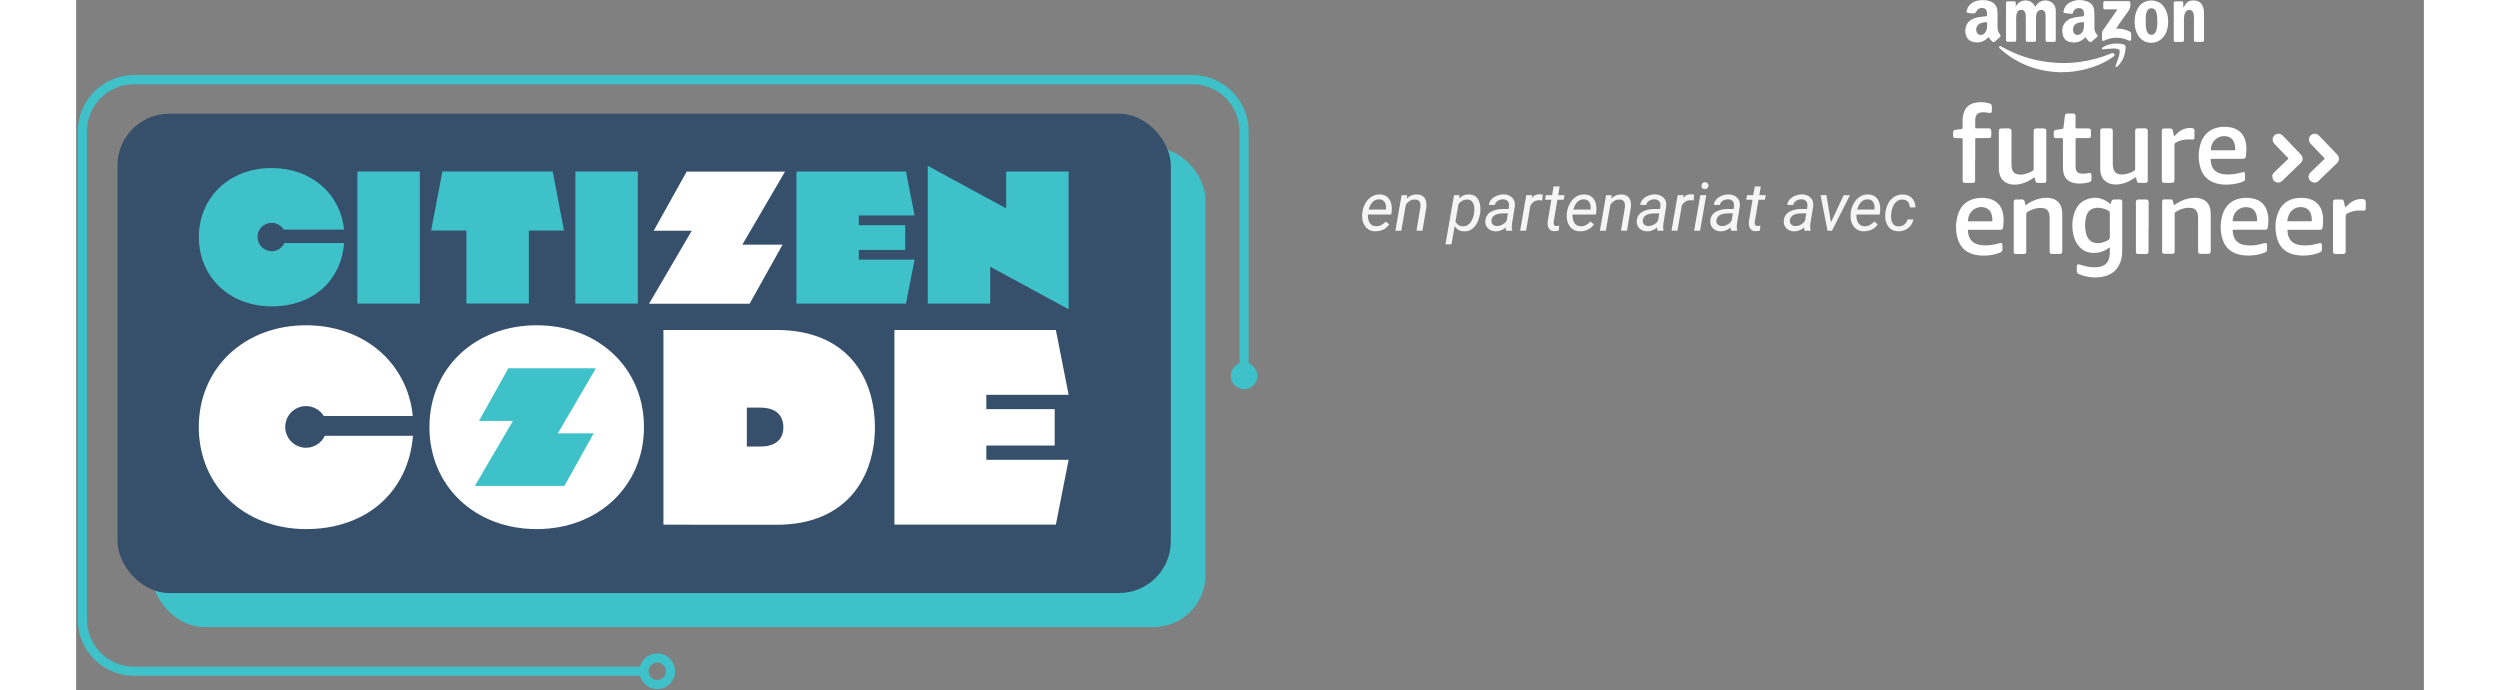 <?xml version="1.0" encoding="UTF-8"?>
<svg width="355" height="98" id="Calque_1" xmlns="http://www.w3.org/2000/svg" xmlns:xlink="http://www.w3.org/1999/xlink" version="1.1" viewBox="0 0 364 107">
  <rect x="0" y="0" width="364" height="107" fill="#808080" stroke="none"/>
  <!-- Generator: Adobe Illustrator 29.5.1, SVG Export Plug-In . SVG Version: 2.1.0 Build 141)  -->
  <defs>
    <style>
      .st0, .st1, .st2 {
        fill: none;
      }

      .st3 {
        fill: #364f6b;
      }

      .st4 {
        fill: #fff;
      }

      .st1 {
        stroke-linecap: round;
      }

      .st1, .st2 {
        stroke: #3fc1c9;
        stroke-width: 1.42px;
      }

      .st5 {
        fill: #3fc1c9;
      }

      .st6 {
        fill: #f5f5f5;
      }

      .st7 {
        clip-path: url(#clippath);
      }
    </style>
    <clipPath id="clippath">
      <rect class="st0" x="291" width="64" height="43"/>
    </clipPath>
  </defs>
  <path class="st1" d="M181.08,58.21V20.36c0-4.42-3.59-8.01-8.01-8.01H8.98C4.56,12.35.97,15.94.97,20.36v75.7c0,4.42,3.59,8.01,8.01,8.01h78.93"/>
  <circle class="st2" cx="90.1" cy="104.07" r="2.06"/>
  <circle class="st5" cx="181.08" cy="58.27" r="2.06"/>
  <rect class="st5" x="11.79" y="22.9" width="163.3" height="74.31" rx="8.01" ry="8.01"/>
  <rect class="st3" x="6.42" y="17.63" width="163.3" height="74.31" rx="8.01" ry="8.01"/>
  <path class="st3" d="M55.67,29.81v20.48h-9.68v-20.48h9.68Z"/>
  <path class="st3" d="M72.57,38.97v11.32h-9.68v-11.32h-5.47l1.75-9.16h17.1l1.75,9.16h-5.46Z"/>
  <path class="st3" d="M89.47,29.81v20.48h-9.68v-20.48h9.68Z"/>
  <path class="st3" d="M123.73,43.48h8.65l-1.34,6.82h-16.98v-20.48h16.98l1.34,6.82h-8.65v1.51h7.19v3.83h-7.19v1.51Z"/>
  <path class="st3" d="M134.43,28.94l12.16,6.6v-5.72h9.68v21.36l-12.16-6.6v5.72h-9.68v-21.35Z"/>
  <path class="st3" d="M32.69,42.16c-1.21,0-2.19-.98-2.19-2.19s.98-2.19,2.19-2.19c.79,0,1.48.42,1.87,1.05h9.36c-.56-5.59-5.15-9.55-11.23-9.55-6.49,0-11.28,4.51-11.28,10.71s4.79,10.74,11.28,10.74,10.79-4.06,11.24-9.81h-9.26c-.35.74-1.11,1.26-1.98,1.26Z"/>
  <path class="st3" d="M57.16,69.44c0-9.14,7.07-15.78,16.63-15.78s16.63,6.64,16.63,15.78-7.07,15.82-16.63,15.82-16.63-6.64-16.63-15.82ZM77.02,69.43c0-1.86-1.45-3.2-3.25-3.2s-3.2,1.34-3.2,3.2,1.4,3.26,3.2,3.26c1.8,0,3.25-1.4,3.25-3.26Z"/>
  <path class="st3" d="M126.23,69.44c0,7.34-3.99,15.15-15.27,15.15h-13.17v-.02h-4.35v-30.18h17.52c11.27,0,15.26,7.71,15.26,15.05ZM112.04,69.47c0-1.69-.98-3.04-3.59-3.04h-2.07v6.03h2.07c2.61,0,3.59-1.3,3.59-2.99Z"/>
  <path class="st3" d="M143.51,74.53h12.75l-1.98,10.05h-25.03v-30.18h25.03l1.98,10.05h-12.75v2.22h10.6v5.65h-10.6v2.22Z"/>
  <path class="st3" d="M38.03,72.65c-1.78,0-3.23-1.45-3.23-3.23s1.45-3.23,3.23-3.23c1.16,0,2.18.62,2.75,1.54h13.8c-.82-8.25-7.59-14.07-16.55-14.07-9.56,0-16.63,6.64-16.63,15.78s7.07,15.82,16.63,15.82,15.91-5.99,16.57-14.46h-13.66c-.52,1.09-1.63,1.85-2.92,1.85Z"/>
  <path class="st3" d="M105.67,41.16h6.25l-5.11,9.16h-15.59l6.62-11.32h-5.9l5.11-9.16h15.25l-6.62,11.32Z"/>
  <path class="st3" d="M77.07,70.41h5.56l-4.55,8.16h-13.88l5.9-10.08h-5.26l4.55-8.16h13.58l-5.9,10.08Z"/>
  <path class="st5" d="M53.29,26.59v20.48h-9.68v-20.48h9.68Z"/>
  <path class="st5" d="M70.19,35.74v11.32h-9.68v-11.32h-5.47l1.75-9.16h17.1l1.75,9.16h-5.46Z"/>
  <path class="st5" d="M87.09,26.59v20.48h-9.68v-20.48h9.68Z"/>
  <path class="st5" d="M121.35,40.25h8.65l-1.34,6.82h-16.98v-20.48h16.98l1.34,6.82h-8.65v1.51h7.19v3.83h-7.19v1.51Z"/>
  <path class="st5" d="M132.04,25.71l12.16,6.6v-5.72h9.68v21.36l-12.16-6.6v5.72h-9.68v-21.36Z"/>
  <path class="st5" d="M30.31,38.93c-1.21,0-2.19-.98-2.19-2.19s.98-2.19,2.19-2.19c.79,0,1.48.42,1.87,1.05h9.36c-.56-5.6-5.15-9.55-11.23-9.55-6.49,0-11.28,4.51-11.28,10.71s4.79,10.74,11.28,10.74,10.79-4.06,11.24-9.81h-9.26c-.35.74-1.1,1.26-1.98,1.26Z"/>
  <path class="st4" d="M54.78,66.21c0-9.14,7.07-15.78,16.63-15.78s16.63,6.64,16.63,15.78-7.07,15.82-16.63,15.82c-9.56,0-16.63-6.64-16.63-15.82ZM74.64,66.2c0-1.86-1.45-3.2-3.25-3.2s-3.2,1.34-3.2,3.2,1.4,3.26,3.2,3.26,3.25-1.4,3.25-3.26Z"/>
  <path class="st4" d="M123.85,66.21c0,7.34-3.99,15.15-15.27,15.15h-13.17v-.02h-4.35v-30.18h17.52c11.27,0,15.26,7.71,15.26,15.05ZM109.65,66.24c0-1.69-.98-3.04-3.59-3.04h-2.07v6.03h2.07c2.61,0,3.59-1.3,3.59-2.99Z"/>
  <path class="st4" d="M141.12,71.29h12.76l-1.98,10.05h-25.03v-30.18h25.03l1.98,10.05h-12.76v2.22h10.6v5.65h-10.6v2.22Z"/>
  <path class="st4" d="M35.65,69.42c-1.78,0-3.23-1.45-3.23-3.23s1.45-3.23,3.23-3.23c1.16,0,2.18.62,2.75,1.54h13.8c-.82-8.25-7.59-14.07-16.55-14.07-9.57,0-16.63,6.64-16.63,15.78s7.07,15.82,16.63,15.82,15.91-5.99,16.57-14.46h-13.66c-.52,1.09-1.63,1.85-2.92,1.85Z"/>
  <path class="st4" d="M103.28,37.93h6.25l-5.11,9.16h-15.59l6.62-11.32h-5.9l5.11-9.16h15.25l-6.62,11.32Z"/>
  <path class="st5" d="M74.69,67.18h5.56l-4.55,8.16h-13.88l5.9-10.08h-5.26l4.55-8.16h13.58l-5.9,10.08Z"/>
  <rect class="st0" x="288.98" width="75.02" height="59.03"/>
  <g id="Calque_2">
    <g class="st7">
      <g>
        <path class="st4" d="M317.23,31.48c0-.06,0-.13,0-.19-.01-.25-.11-.35-.35-.36-.31-.01-.62-.01-.93,0-.25,0-.35.11-.42.36-.03.11-.02.23-.11.33-.11-.02-.17-.11-.26-.18-1.18-.87-2.43-1.03-3.75-.39-.88.43-1.36,1.2-1.65,2.11-.26.8-.31,1.63-.23,2.47.07.76.26,1.49.68,2.14.5.76,1.17,1.27,2.08,1.4.99.14,1.91-.05,2.73-.64.08-.06.15-.15.29-.17,0,.3.01.57,0,.84-.01.22-.04.45-.08.67-.18.9-.68,1.36-1.59,1.51-.71.12-1.4.05-2.09-.11-.33-.07-.65-.19-.98-.27-.26-.07-.36.01-.38.28-.01.26,0,.51,0,.77,0,.19.09.32.25.41.08.04.15.07.23.1,1.14.44,2.31.57,3.51.35,1.35-.25,2.31-1,2.78-2.32.2-.55.27-1.12.27-1.7,0-2.47,0-4.93,0-7.4ZM315.31,34.94c0,.62,0,1.24,0,1.86,0,.2-.07.31-.23.41-.62.37-1.28.57-2.01.46-.61-.1-1.02-.44-1.28-1-.18-.4-.25-.84-.29-1.27-.05-.56-.02-1.11.1-1.66.24-1.08.96-1.61,2.07-1.52.51.04.98.2,1.42.45.15.09.22.19.22.38-.01.63,0,1.26,0,1.89Z"/>
        <path class="st4" d="M348.3,33.22c-.21-1.3-1.04-2.18-2.32-2.45-.51-.11-1.03-.12-1.56-.07-1.61.18-2.66,1.06-3.14,2.6-.37,1.16-.37,2.36-.07,3.54.37,1.47,1.32,2.35,2.79,2.66.82.17,1.65.16,2.48.03.47-.07.94-.2,1.38-.39.16-.07.31-.16.32-.36.01-.29.02-.58,0-.86,0-.18-.1-.25-.28-.23-.16.02-.31.06-.47.1-.81.22-1.63.32-2.46.23-1.33-.14-1.86-.79-2.06-1.75-.03-.12-.04-.25-.05-.38-.03-.26-.02-.26.25-.26.79,0,1.58,0,2.36,0s1.58,0,2.36,0c.33,0,.43-.08.47-.39.08-.67.12-1.34.01-2.01ZM346.38,34.31c-.55,0-1.11,0-1.66,0s-1.11,0-1.66,0c-.23,0-.23,0-.21-.23.03-.31.13-.6.27-.88.46-.9,1.48-1.31,2.44-.99.43.15.72.45.88.86.12.31.18.64.19.97,0,.26,0,.27-.26.27Z"/>
        <path class="st4" d="M293.54,35.63c.79,0,1.58,0,2.36,0s1.6,0,2.4,0c.3,0,.41-.08.45-.34.1-.72.15-1.45,0-2.17-.26-1.28-1.02-2.08-2.31-2.35-.41-.09-.82-.12-1.24-.09-1.89.12-3.11,1.13-3.55,2.98-.26,1.08-.25,2.16.03,3.23.39,1.44,1.33,2.32,2.8,2.62.81.17,1.63.15,2.45.03.45-.07.89-.2,1.32-.36.29-.11.43-.29.41-.6,0-.14,0-.28,0-.42,0-.49-.08-.56-.55-.43-.65.18-1.31.31-1.98.31-.51,0-1.02-.03-1.51-.21-.53-.2-.9-.56-1.11-1.08-.11-.28-.18-.57-.2-.87-.02-.25-.01-.25.23-.25ZM296,32.2c.35.11.62.32.8.64.24.41.3.86.3,1.32,0,.11-.05.16-.15.15-.05,0-.11,0-.16,0h-3.47c-.01-1.5,1.33-2.54,2.67-2.11Z"/>
        <path class="st4" d="M339.78,33.11c-.26-1.26-1.01-2.06-2.29-2.34-.42-.09-.84-.12-1.27-.1-1.89.12-3.11,1.14-3.54,2.98-.25,1.07-.25,2.14.03,3.2.38,1.46,1.33,2.34,2.81,2.65.81.17,1.63.15,2.45.03.46-.07.91-.2,1.35-.37.25-.1.38-.25.37-.53-.01-.19,0-.38,0-.58-.01-.36-.11-.43-.46-.34-.3.07-.6.16-.9.22-.75.14-1.5.18-2.25.03-.84-.17-1.39-.65-1.62-1.49-.05-.2-.09-.39-.1-.6-.01-.24-.01-.25.24-.25.79,0,1.58,0,2.36,0s1.6,0,2.4,0c.3,0,.4-.08.44-.35.1-.72.14-1.45,0-2.17ZM337.89,34.31c-1.12,0-2.23,0-3.35,0-.06,0-.13.01-.18-.03-.02-1.37,1.12-2.36,2.46-2.13.53.09.91.39,1.12.89.14.33.2.67.2,1.03,0,.24,0,.25-.24.25Z"/>
        <path class="st4" d="M331.2,24.62c.79,0,1.58,0,2.36,0s1.58,0,2.36,0c.32,0,.43-.08.47-.36.1-.71.14-1.42,0-2.14-.24-1.28-1.06-2.11-2.33-2.37-.35-.07-.7-.1-1.05-.09-1.88.03-3.21,1.03-3.69,2.81-.3,1.11-.31,2.24-.02,3.36.38,1.46,1.31,2.35,2.79,2.67.83.18,1.67.15,2.51.03.44-.07.87-.19,1.29-.35.27-.1.42-.27.39-.58-.01-.14,0-.28,0-.42,0-.52-.07-.57-.59-.43-.64.17-1.29.29-1.95.3-.46,0-.92-.02-1.36-.16-.67-.21-1.11-.65-1.31-1.33-.06-.22-.11-.43-.13-.66-.02-.26-.02-.27.24-.27ZM333.58,21.17c.41.11.72.36.91.74.2.39.26.81.26,1.24,0,.11-.04.16-.15.15-.07,0-.15,0-.22,0-1.02,0-2.04,0-3.06,0-.11,0-.23.02-.34-.02-.05-1.42,1.25-2.47,2.6-2.1Z"/>
        <path class="st4" d="M303.64,27.51c-.12,0-.2.09-.28.15-.7.47-1.45.82-2.29.93-.44.06-.87.05-1.3-.06-.79-.2-1.3-.69-1.54-1.47-.09-.3-.13-.6-.13-.92,0-1.92,0-3.84,0-5.77,0-.36.1-.46.45-.46.35,0,.7,0,1.05,0,.35,0,.46.1.46.46,0,.57,0,1.13,0,1.7v3.43c0,.26.02.51.09.76.13.41.4.67.82.76.47.11.93.04,1.39-.09.32-.09.61-.24.91-.39.17-.09.23-.21.23-.41,0-1.56,0-3.12,0-4.68,0-.35,0-.7,0-1.06,0-.4.1-.48.5-.48.34,0,.68,0,1.02,0,.34,0,.44.1.44.44,0,2.53,0,5.06,0,7.59,0,.34-.08.42-.41.42-.3,0-.6,0-.89,0-.25,0-.31-.06-.38-.3-.05-.18-.05-.38-.15-.55h0Z"/>
        <path class="st4" d="M302.23,31.83c.15-.1.25-.17.36-.24.76-.5,1.58-.82,2.49-.91.38-.03.75-.02,1.11.06.96.19,1.57.86,1.7,1.83.03.2.04.4.04.61,0,1.88,0,3.76,0,5.64,0,.06,0,.13,0,.19-.02.25-.11.35-.35.36-.42,0-.83,0-1.25,0-.25,0-.34-.1-.35-.35,0-.09,0-.17,0-.26,0-1.63,0-3.27,0-4.9,0-.24-.02-.47-.07-.7-.12-.54-.44-.83-.98-.9-.75-.1-1.44.1-2.1.43-.48.24-.48.25-.48.79v5.32c0,.09,0,.17,0,.26-.02.21-.1.31-.32.32-.44,0-.87,0-1.31,0-.2,0-.29-.1-.31-.3-.01-.1,0-.19,0-.29,0-2.42,0-4.85,0-7.27,0-.55.04-.59.58-.59.24,0,.49,0,.73,0,.24.01.32.07.38.31.05.19.09.37.14.6h0Z"/>
        <path class="st4" d="M325.25,31.8c.12-.02.19-.1.28-.16.78-.53,1.63-.87,2.58-.95.4-.03.79-.02,1.17.07.92.22,1.49.85,1.62,1.79.03.24.05.49.05.73,0,1.83,0,3.65,0,5.48,0,.06,0,.13,0,.19-.01.32-.11.41-.43.41-.33,0-.66,0-.99,0-.48,0-.54-.06-.54-.53,0-1.64,0-3.29,0-4.93,0-.25-.01-.49-.06-.73-.12-.55-.44-.86-1-.93-.9-.11-1.7.18-2.46.64-.08.05-.11.12-.11.21,0,.07,0,.15,0,.22v5.48c0,.53-.04.56-.56.56-.32,0-.64,0-.96,0-.34,0-.42-.09-.42-.41,0-2.54,0-5.08,0-7.62,0-.31.09-.41.39-.41.3,0,.6,0,.89,0,.27,0,.33.07.4.32.05.18.06.37.14.55h0Z"/>
        <path class="st4" d="M319.37,27.48c-.15.03-.23.12-.33.18-.69.46-1.43.81-2.26.91-.47.06-.93.05-1.39-.08-.89-.26-1.46-.96-1.55-1.94-.02-.17-.02-.34-.02-.51,0-1.86,0-3.72,0-5.57,0-.52.05-.57.57-.57.31,0,.62,0,.93,0,.36,0,.45.09.45.45,0,1.68,0,3.35,0,5.03,0,.29.02.57.11.85.13.43.42.68.85.78.46.1.91.03,1.36-.09.33-.09.63-.24.93-.41.17-.09.21-.2.21-.38,0-1.57,0-3.14,0-4.71,0-.35,0-.7,0-1.06,0-.36.1-.46.45-.46.34,0,.68,0,1.02,0,.4,0,.49.09.49.49,0,1.8,0,3.61,0,5.41,0,.69,0,1.39,0,2.08,0,.39-.08.47-.47.47-.28,0-.55,0-.83,0-.26,0-.34-.07-.4-.32-.02-.09-.04-.19-.06-.28-.02-.08-.03-.17-.05-.27Z"/>
        <path class="st4" d="M300.73,1.01c.61-1.21,2.39-1.32,3,.03.11-.03.12-.14.17-.22.53-.81,1.71-1,2.47-.4.4.32.55.75.56,1.24.01.48,0,.96,0,1.44,0,.98,0,1.96,0,2.95,0,.06,0,.13,0,.19-.02.18-.07.25-.26.25-.35,0-.7,0-1.05,0-.2,0-.26-.07-.27-.28,0-.33,0-.66,0-.99,0-.89,0-1.77,0-2.66,0-.14,0-.28-.02-.42-.06-.5-.51-.74-.97-.53-.23.11-.36.29-.43.53-.06.23-.07.46-.07.7,0,1.06,0,2.11,0,3.17,0,.07,0,.15,0,.22,0,.15-.08.25-.23.25-.37,0-.74,0-1.12,0-.14,0-.22-.08-.23-.22,0-.07,0-.15,0-.22,0-1.1,0-2.2,0-3.3,0-.24,0-.49-.07-.73-.1-.31-.27-.46-.57-.48-.34-.02-.57.11-.7.39-.12.28-.15.58-.15.88,0,1.06,0,2.11,0,3.17,0,.07,0,.15,0,.22-.01.21-.07.28-.27.28-.35,0-.7,0-1.05,0-.18,0-.25-.07-.26-.25,0-.07,0-.15,0-.22V.68c0-.06,0-.13,0-.19.02-.21.07-.27.27-.28.33,0,.66,0,.99,0,.19,0,.24.06.25.26,0,.18,0,.36,0,.54h0Z"/>
        <path class="st4" d="M294.42,24.8v3.01c0,.09,0,.17,0,.26-.02.18-.1.28-.28.28-.46.01-.92.01-1.37,0-.18,0-.26-.1-.28-.29-.01-.11,0-.21,0-.32,0-1.96,0-3.93,0-5.89,0-.07,0-.15,0-.22.01-.15-.04-.21-.2-.21-.27,0-.53,0-.8,0-.39,0-.47-.08-.48-.46,0-.11,0-.21,0-.32,0-.41.05-.47.47-.53.24-.04.49-.06.73-.1.27-.04.27-.05.27-.32,0-.41,0-.81.01-1.22,0-.3.06-.59.14-.88.26-.89.84-1.45,1.74-1.65.74-.16,1.48-.12,2.21.07.35.09.43.2.44.57,0,.21.01.43,0,.64-.02.23-.13.32-.36.3-.16-.01-.32-.05-.47-.08-.34-.05-.68-.06-1.01.02-.38.09-.61.33-.69.71-.02.13-.05.25-.05.38,0,.38,0,.77,0,1.15,0,.15.04.22.2.2.06,0,.13,0,.19,0,.55,0,1.11,0,1.66,0,.34,0,.43.1.44.44,0,.17,0,.34,0,.51,0,.5-.06.56-.54.56-.53,0-1.07,0-1.6,0-.39,0-.35-.01-.35.34,0,1.01,0,2.03,0,3.04h0Z"/>
        <path class="st4" d="M308.04,23.94c0-.76,0-1.52,0-2.27,0-.24,0-.25-.24-.25-.26,0-.51,0-.77,0-.3,0-.4-.1-.41-.41,0-.16,0-.32,0-.48.01-.25.08-.34.33-.39.29-.06.59-.09.88-.13.27-.04.27-.05.3-.31.07-.55.14-1.1.2-1.65.04-.36.13-.44.48-.45.25,0,.49,0,.74,0,.35,0,.44.1.44.43,0,.54,0,1.09,0,1.63,0,.24,0,.25.24.25.55,0,1.11,0,1.66,0,.4,0,.49.08.5.48,0,.21,0,.43,0,.64-.02.29-.11.38-.4.38-.55,0-1.11,0-1.66,0-.07,0-.15,0-.22,0-.08,0-.12.04-.11.12,0,.06,0,.13,0,.19v4.07c0,.82.29,1.11,1.12,1.14.26,0,.51-.03.76-.07.08-.01.17-.03.25-.04.23,0,.32.07.33.29.01.23,0,.47,0,.7,0,.25-.14.39-.37.45-.65.18-1.32.25-1.99.17-.15-.02-.3-.04-.44-.08-.92-.23-1.44-.8-1.57-1.75-.04-.24-.05-.49-.05-.73,0-.65,0-1.3,0-1.95h0Z"/>
        <path class="st4" d="M313.35,5.42c-.04-.06-.08-.12-.13-.18-.21-.27-.31-.58-.3-.92,0-.31,0-.62,0-.93,0-.59.02-1.17-.03-1.76-.06-.61-.35-1.09-.91-1.33-1-.43-1.99-.4-2.95.13-.49.27-.78.72-.89,1.27-.05.22,0,.3.22.33.3.04.59.08.89.11.25.03.31,0,.37-.24.1-.39.49-.69,1.02-.64.36.04.59.25.64.6.02.13.02.26.02.38,0,.27,0,.27-.27.3-.57.07-1.14.11-1.69.3-1.26.44-1.62,1.61-1.3,2.65.16.53.52.89,1.06,1.01.77.18,1.5.09,2.13-.46.1-.08.19-.17.31-.28.18.26.35.5.57.68.16.13.24.14.4,0,.27-.22.53-.46.8-.69.12-.1.13-.21.05-.34ZM311.3,3.6c0,.12,0,.23,0,.35,0,.34-.05.66-.22.95-.12.21-.28.37-.51.46-.41.16-.83-.04-.92-.47-.12-.54,0-1.08.69-1.33.25-.09.52-.12.78-.13.12,0,.18.03.18.16Z"/>
        <path class="st4" d="M298.24,5.29c-.24-.31-.35-.65-.34-1.04,0-.59,0-1.17,0-1.76,0-.29,0-.57-.03-.86-.07-.76-.5-1.22-1.2-1.46-.54-.18-1.09-.19-1.64-.11-.36.05-.7.16-1.02.35-.46.28-.75.69-.88,1.21-.07.29-.01.36.27.4.2.03.4.05.6.07.3.04.52-.08.65-.36.17-.36.59-.56,1.02-.48.38.07.58.33.6.79,0,.06,0,.13,0,.19,0,.28,0,.27-.27.3-.57.07-1.14.11-1.69.3-.59.21-1.04.57-1.27,1.18-.17.44-.18.9-.06,1.35.16.66.59,1.06,1.25,1.17.74.12,1.45,0,2.02-.54.08-.07.16-.14.26-.23.1.14.18.25.27.36.09.11.18.21.29.3.18.16.26.16.44,0,.22-.18.43-.38.65-.57.28-.24.29-.29.07-.57ZM296.28,4c0,.3-.04.64-.23.94-.17.27-.4.47-.74.48-.29,0-.52-.14-.63-.4-.24-.55.01-1.18.57-1.41.28-.12.57-.14.87-.17.12-.01.17.05.17.17,0,.12,0,.23,0,.4Z"/>
        <path class="st4" d="M326.7,1.22c.13-.22.22-.38.32-.53.4-.58.98-.69,1.61-.59.59.1.97.45,1.15,1.03.11.35.13.71.13,1.08,0,1.3,0,2.61,0,3.91,0,.35-.03.38-.38.38-.28,0-.55,0-.83,0-.31,0-.35-.04-.35-.35,0-1.12,0-2.24,0-3.36,0-.23-.02-.45-.06-.67-.08-.35-.26-.54-.56-.58-.3-.04-.57.11-.73.41-.17.33-.2.69-.2,1.06,0,.99,0,1.99,0,2.98,0,.07,0,.15,0,.22-.02.22-.07.28-.3.29-.33,0-.66,0-.99,0-.23,0-.28-.06-.29-.29,0-.27,0-.53,0-.8V.67c0-.07,0-.15,0-.22,0-.16.08-.24.23-.24.34,0,.68,0,1.02,0,.15,0,.23.08.23.24,0,.23,0,.47,0,.78Z"/>
        <path class="st4" d="M324.26,2.37c-.14-.64-.4-1.21-.87-1.67-.91-.88-2.75-.9-3.62.39-.35.53-.53,1.11-.59,1.74-.08.88.01,1.73.43,2.51.3.56.73.97,1.34,1.17,1.1.36,2.23-.05,2.86-1.04.4-.63.54-1.33.55-2.12-.02-.3-.03-.64-.1-.97ZM322.6,4.35c-.03.2-.08.39-.17.58-.14.3-.37.47-.7.47-.33,0-.52-.2-.65-.49-.13-.29-.19-.59-.2-.9-.01-.25,0-.51,0-.77-.01-.37-.03-.75.06-1.11.03-.13.07-.27.13-.39.14-.31.38-.47.73-.46.34.02.55.17.68.53.11.3.15.62.17.94.03.53.04,1.06-.04,1.59Z"/>
        <path class="st4" d="M351.83,32.14c.18-.17.35-.33.52-.49.59-.53,1.26-.82,2.06-.79.08,0,.17.01.25.03.19.03.31.15.32.34.01.38.02.77,0,1.15,0,.2-.11.27-.32.27-.3,0-.6-.02-.89-.01-.57.02-1.11.18-1.62.45-.21.11-.28.24-.28.47,0,1.74,0,3.48,0,5.22,0,.56-.03.59-.6.6-.31,0-.62,0-.93,0-.34,0-.43-.09-.43-.44,0-.77,0-1.54,0-2.31v-5.06c0-.09,0-.17,0-.26.02-.28.11-.38.4-.38.29,0,.57,0,.86,0,.31,0,.37.07.45.39.07.27.09.55.2.83h0Z"/>
        <path class="st4" d="M307.87,11.2c-3.6-.04-6.78-1.2-9.5-3.57-.07-.06-.14-.13-.2-.2-.05-.06-.06-.14,0-.21.05-.07.12-.09.2-.06.07.03.13.06.2.1,2.24,1.27,4.65,2.05,7.2,2.37,3.31.41,6.51-.04,9.61-1.29.12-.05.23-.11.36-.11.13,0,.23.06.28.18.04.11.02.22-.07.29-.09.09-.2.16-.3.23-1.24.86-2.62,1.42-4.07,1.79-1.21.31-2.44.49-3.7.47h0Z"/>
        <path class="st4" d="M325.26,21.14c.23-.21.41-.39.6-.56.57-.5,1.23-.76,1.99-.74.1,0,.19.01.28.04.22.05.29.13.3.35.01.37.01.75,0,1.12,0,.21-.08.28-.31.28-.17,0-.34-.01-.51-.02-.72-.02-1.39.13-2.03.47-.18.1-.25.21-.25.42.01,1.74,0,3.48,0,5.22,0,.59-.04.63-.63.63-.32,0-.64,0-.96,0-.27,0-.36-.1-.37-.37,0-.06,0-.13,0-.19v-7.3c0-.07,0-.15,0-.22.02-.23.11-.35.33-.35.34-.01.68,0,1.02,0,.2,0,.31.12.35.31.06.29.12.58.19.91h0Z"/>
        <path class="st4" d="M316.42,1.45c-.59,0-1.16,0-1.74,0-.35,0-.39-.03-.39-.38,0-.18,0-.36,0-.54,0-.3.06-.35.36-.35.68,0,1.36,0,2.04,0,.48,0,.96,0,1.44,0,.32,0,.34.05.37.38.04.47-.1.86-.38,1.24-.57.76-1.1,1.55-1.64,2.33-.06.08-.14.16-.15.31.33.01.65.01.97.07.36.07.7.18,1.03.34.19.09.29.24.29.46,0,.22,0,.45,0,.67,0,.35-.11.42-.43.28-.59-.27-1.2-.41-1.85-.41-.64,0-1.24.14-1.82.41-.04.02-.08.04-.11.06-.17.06-.3,0-.3-.16-.01-.4-.04-.81.02-1.21.02-.15.12-.27.21-.39.66-.95,1.33-1.91,1.99-2.86.04-.06.1-.11.11-.24h0Z"/>
        <path class="st4" d="M340.48,27.27c0-.16.14-.39.35-.59.65-.63,1.3-1.26,1.96-1.88.04-.04.07-.08.12-.11.11-.08.08-.15,0-.23-.23-.24-.46-.47-.69-.71-.46-.48-.91-.96-1.37-1.43-.2-.2-.31-.43-.3-.72.02-.36.19-.63.52-.78.34-.16.67-.11.96.13.16.14.3.3.45.45.77.81,1.55,1.61,2.32,2.42.06.06.12.12.17.19.32.39.31.89-.05,1.24-.96.94-1.93,1.87-2.9,2.8-.29.28-.64.33-1,.17-.34-.15-.51-.44-.52-.95h0Z"/>
        <path class="st4" d="M347.1,28.3c-.45,0-.72-.17-.88-.49-.17-.33-.14-.66.09-.96.05-.07.12-.13.18-.18.67-.64,1.33-1.29,2-1.93.16-.15.16-.16,0-.32-.66-.69-1.33-1.39-1.99-2.07-.19-.2-.32-.42-.32-.71,0-.38.18-.66.51-.82.34-.16.66-.11.96.12.06.05.11.1.16.16.89.92,1.77,1.84,2.66,2.77.18.19.33.39.35.66.02.28-.06.53-.26.73-.96.93-1.93,1.87-2.9,2.8-.18.17-.39.26-.55.26h0Z"/>
        <path class="st4" d="M321.31,35.18c0,1.21,0,2.41,0,3.62,0,.1,0,.19-.01.29-.03.19-.13.29-.32.29-.44,0-.87,0-1.31,0-.21,0-.3-.11-.32-.32-.01-.08,0-.17,0-.26v-7.3c0-.05,0-.11,0-.16.01-.3.11-.4.41-.41.36,0,.72,0,1.09,0,.37,0,.47.1.48.48,0,.99,0,1.99,0,2.98v.8h0Z"/>
        <path class="st4" d="M315.73,7.53c-.43.01-.85.05-1.27.1-.12.01-.29.09-.35-.05-.08-.19.12-.25.23-.32.52-.32,1.1-.45,1.7-.5.46-.03.92-.02,1.36.12.29.09.35.16.35.45-.02,1.09-.38,2.04-1.13,2.84-.07.08-.15.15-.25.2-.13.05-.21-.01-.18-.15.03-.11.08-.22.12-.33.2-.53.41-1.05.5-1.62,0-.06.02-.13.03-.19.01-.3-.08-.43-.38-.5-.24-.06-.48-.07-.73-.06h0Z"/>
      </g>
    </g>
  </g>
  <path class="st6" d="M201.49,35.87c-.38,0-.7-.08-.98-.22-.27-.15-.5-.34-.68-.59-.17-.25-.3-.53-.37-.85-.07-.32-.1-.65-.07-.99l.02-.22c.03-.35.12-.7.26-1.04.14-.34.32-.65.55-.93.24-.27.51-.49.83-.65.32-.16.67-.24,1.06-.23.38,0,.7.09.96.24.25.16.45.36.6.62.15.25.24.54.29.86.04.32.05.64,0,.97l-.06.42h-4l.12-.77h3.05s.01-.08.01-.08c.03-.24.02-.48-.04-.71-.06-.23-.17-.41-.34-.56-.16-.15-.38-.23-.65-.23-.28-.01-.53.05-.73.17-.21.12-.38.29-.52.5-.14.21-.25.43-.33.68-.08.24-.13.48-.16.72l-.02.21c-.02.22-.01.44.02.66.03.22.1.42.19.61.1.18.23.33.41.44.17.11.39.17.64.18.31,0,.58-.06.83-.2.25-.14.47-.32.68-.54l.53.45c-.16.23-.35.43-.57.59-.22.16-.46.28-.72.36-.26.08-.53.12-.82.11ZM206.2,31.49l-.74,4.28h-.92l.96-5.51h.87l-.16,1.23ZM205.77,32.8h-.38c.05-.34.13-.66.26-.98.13-.32.3-.61.5-.86.21-.25.46-.45.75-.6.29-.15.62-.22,1-.21.3,0,.54.06.74.17.2.11.36.25.47.43s.19.4.22.64c.04.24.04.49.01.76l-.6,3.61h-.93l.61-3.63c.02-.22.02-.42-.02-.6-.04-.18-.12-.32-.26-.43-.13-.11-.32-.17-.56-.17-.26,0-.49.04-.7.15-.21.11-.39.25-.54.43-.15.18-.28.38-.38.61-.1.22-.16.44-.2.67ZM214.37,31.37l-1.13,6.51h-.93l1.32-7.63h.84l-.11,1.12ZM217.69,32.93v.11c-.06.33-.14.67-.26,1.01-.11.34-.27.64-.47.92-.2.28-.45.5-.74.67-.29.17-.63.24-1.02.23-.34,0-.64-.08-.88-.22-.24-.15-.44-.34-.59-.58-.15-.24-.26-.51-.32-.8-.06-.3-.08-.6-.06-.92l.07-.57c.06-.33.15-.66.29-.97.14-.32.32-.61.53-.86.21-.25.47-.45.76-.6.29-.15.63-.21,1-.2.38.01.68.1.92.27.24.17.42.39.54.67.13.27.2.57.24.89.03.32.03.63,0,.95ZM216.75,33.03v-.11c.04-.2.04-.42.03-.65-.01-.23-.05-.44-.13-.64-.07-.2-.19-.36-.34-.49-.15-.13-.36-.2-.63-.2-.21,0-.41.03-.6.11-.19.07-.36.18-.51.32-.15.14-.28.29-.39.47-.11.18-.19.36-.24.56l-.22,1.33c0,.24.05.47.16.67.11.2.26.37.44.49.19.13.4.19.65.2.28,0,.53-.05.73-.17.21-.12.39-.29.53-.49.14-.21.26-.43.34-.68.09-.25.14-.49.17-.73ZM221.7,34.82l.46-2.85c.02-.21,0-.4-.06-.56-.06-.16-.17-.28-.31-.37-.14-.09-.32-.14-.54-.14-.19,0-.38.03-.56.09-.18.06-.34.16-.47.29-.13.13-.22.29-.26.49h-.92c.02-.27.11-.51.26-.71.15-.21.34-.38.56-.51.22-.14.46-.24.72-.31.26-.07.51-.1.75-.1.37,0,.69.09.96.24.28.15.48.36.62.63.14.27.19.6.15.98l-.42,2.57c-.03.19-.05.38-.06.57,0,.19.02.37.07.55v.09s-.94,0-.94,0c-.04-.16-.06-.31-.06-.47,0-.16.01-.32.04-.47ZM222.27,32.42l-.11.66h-.87c-.18,0-.38,0-.58.04-.2.03-.4.08-.58.15s-.34.18-.46.33c-.13.14-.2.32-.23.54-.02.18,0,.34.07.48.07.13.17.24.3.31s.29.11.47.12c.23,0,.46-.04.69-.14.23-.1.43-.23.6-.41.17-.18.29-.38.35-.61l.34.45c-.07.22-.17.43-.32.62-.15.19-.32.35-.52.48-.2.14-.41.24-.64.32-.23.07-.46.11-.68.11-.31,0-.59-.08-.84-.21-.25-.13-.45-.32-.59-.56-.14-.24-.2-.52-.18-.84.02-.35.11-.64.28-.88.16-.24.37-.43.63-.57.26-.14.54-.24.84-.31.31-.06.61-.1.91-.1h1.13ZM225.6,31.16l-.8,4.6h-.92l.96-5.51h.9l-.13.91ZM227.39,30.21l-.09.89c-.07-.01-.14-.03-.22-.04-.07-.01-.14-.02-.21-.02-.22,0-.42.03-.6.1-.17.07-.33.16-.46.29-.13.13-.25.27-.34.44-.09.17-.16.35-.22.55l-.29.15c.04-.27.1-.56.18-.85.09-.29.21-.56.36-.8.16-.24.35-.44.58-.59.24-.15.52-.22.86-.21.07,0,.15,0,.22.02.07.01.15.03.22.05ZM230.77,30.25l-.13.72h-2.9l.13-.72h2.9ZM229.09,28.91h.92l-.93,5.49c0,.12,0,.23.01.32.02.1.06.17.12.23.06.05.16.08.29.09.08,0,.15,0,.22-.02.07-.01.15-.03.22-.04l-.07.77c-.11.03-.22.05-.34.07-.11.02-.22.02-.34.02-.28,0-.5-.07-.66-.21-.16-.14-.27-.32-.33-.54-.06-.22-.07-.46-.05-.71l.92-5.48ZM233.21,35.87c-.38,0-.71-.08-.98-.22-.28-.15-.5-.34-.68-.59-.17-.25-.3-.53-.37-.85-.07-.32-.1-.65-.07-.99l.02-.22c.03-.35.12-.7.26-1.04.14-.34.32-.65.56-.93.23-.27.51-.49.82-.65.32-.16.67-.24,1.06-.23.38,0,.7.09.96.24.26.16.45.36.6.62.15.25.24.54.29.86.04.32.05.64.01.97l-.06.42h-4l.12-.77h3.05s.01-.08.01-.08c.03-.24.02-.48-.04-.71-.06-.23-.17-.41-.34-.56-.16-.15-.38-.23-.65-.23-.28-.01-.53.05-.73.17-.21.12-.38.29-.52.5-.14.21-.25.43-.33.68-.08.24-.13.48-.16.72l-.02.21c-.02.22-.01.44.02.66.03.22.1.42.19.61.1.18.23.33.41.44.17.11.39.17.64.18.31,0,.59-.06.83-.2.25-.14.47-.32.68-.54l.53.45c-.16.23-.35.43-.57.59-.22.16-.46.28-.72.36-.26.08-.53.12-.81.11ZM237.91,31.49l-.74,4.28h-.92l.96-5.51h.87l-.16,1.23ZM237.48,32.8h-.38c.05-.34.14-.66.26-.98.13-.32.3-.61.5-.86.21-.25.46-.45.75-.6.29-.15.62-.22,1-.21.29,0,.54.06.74.17.2.11.36.25.47.43s.19.4.22.64c.04.24.04.49.01.76l-.6,3.61h-.93l.61-3.63c.02-.22.01-.42-.03-.6-.04-.18-.12-.32-.25-.43-.13-.11-.32-.17-.56-.17-.26,0-.49.04-.7.15-.21.11-.39.25-.54.43-.15.18-.28.38-.38.61-.1.22-.16.44-.2.67ZM245.17,34.82l.46-2.85c.02-.21,0-.4-.06-.56-.06-.16-.16-.28-.31-.37-.14-.09-.32-.14-.54-.14-.19,0-.38.03-.56.09-.18.06-.34.16-.47.29s-.22.29-.26.49h-.92c.02-.27.11-.51.26-.71.15-.21.34-.38.56-.51.22-.14.47-.24.72-.31.26-.07.51-.1.75-.1.37,0,.69.09.96.24.27.15.48.36.62.63.14.27.19.6.15.98l-.42,2.57c-.03.19-.05.38-.06.57,0,.19.02.37.07.55v.09s-.94,0-.94,0c-.04-.16-.06-.31-.06-.47,0-.16.02-.32.04-.47ZM245.73,32.42l-.11.66h-.87c-.18,0-.38,0-.58.04-.2.03-.4.08-.58.15-.18.07-.34.18-.46.33-.13.14-.2.32-.23.54-.02.18,0,.34.07.48.07.13.17.24.31.31.14.07.29.11.47.12.23,0,.46-.04.69-.14.23-.1.43-.23.6-.41.17-.18.29-.38.35-.61l.34.45c-.06.22-.17.43-.32.62-.15.19-.32.35-.52.48-.2.14-.41.24-.64.32-.23.07-.46.11-.68.11-.31,0-.59-.08-.84-.21-.25-.13-.44-.32-.59-.56-.14-.24-.2-.52-.18-.84.02-.35.11-.64.28-.88.16-.24.37-.43.63-.57.26-.14.54-.24.85-.31.31-.06.61-.1.91-.1h1.12ZM249.07,31.16l-.8,4.6h-.92l.96-5.51h.9l-.13.91ZM250.86,30.21l-.09.89c-.07-.01-.14-.03-.22-.04-.07-.01-.14-.02-.21-.02-.22,0-.42.03-.6.1-.17.07-.33.16-.46.29-.13.13-.25.27-.34.44-.09.17-.16.35-.22.55l-.29.15c.04-.27.1-.56.18-.85.09-.29.21-.56.36-.8.16-.24.35-.44.59-.59.24-.15.52-.22.85-.21.07,0,.15,0,.22.02.07.01.15.03.22.05ZM252.74,30.25l-.96,5.51h-.92l.96-5.51h.92ZM252,28.81c0-.16.05-.29.15-.4.1-.11.23-.16.39-.17.16,0,.29.05.39.15.11.1.16.23.15.39,0,.16-.05.29-.16.39-.1.1-.23.15-.39.16-.16,0-.28-.04-.39-.14-.1-.1-.15-.23-.15-.38ZM256.58,34.82l.46-2.85c.02-.21,0-.4-.06-.56-.06-.16-.16-.28-.31-.37-.14-.09-.32-.14-.54-.14-.19,0-.38.03-.56.09-.18.06-.34.16-.47.29-.13.13-.22.29-.26.49h-.92c.02-.27.11-.51.26-.71.15-.21.34-.38.56-.51.22-.14.46-.24.72-.31.26-.07.51-.1.75-.1.37,0,.69.09.96.24.27.15.48.36.62.63.14.27.19.6.15.98l-.42,2.57c-.03.19-.05.38-.06.57,0,.19.02.37.07.55v.09s-.94,0-.94,0c-.04-.16-.06-.31-.06-.47,0-.16.02-.32.04-.47ZM257.14,32.42l-.11.66h-.87c-.18,0-.38,0-.58.04-.2.03-.4.08-.58.15-.18.07-.34.18-.46.33-.12.14-.2.32-.23.54-.02.18,0,.34.07.48.07.13.17.24.31.31.14.07.29.11.47.12.24,0,.47-.04.69-.14s.43-.23.6-.41c.17-.18.29-.38.35-.61l.34.45c-.06.22-.17.43-.32.62-.15.19-.32.35-.52.48-.2.14-.41.24-.64.32-.23.07-.46.11-.68.11-.31,0-.59-.08-.84-.21-.25-.13-.44-.32-.59-.56-.14-.24-.2-.52-.18-.84.02-.35.11-.64.27-.88.16-.24.37-.43.63-.57.26-.14.54-.24.85-.31.3-.06.61-.1.91-.1h1.12ZM261.96,30.25l-.13.72h-2.9l.13-.72h2.9ZM260.27,28.91h.92l-.93,5.49c-.01.12,0,.23.01.32.02.1.06.17.12.23.06.05.16.08.3.09.07,0,.15,0,.22-.02.08-.01.15-.03.22-.04l-.07.77c-.11.03-.22.05-.34.07-.11.02-.22.02-.34.02-.28,0-.5-.07-.66-.21-.16-.14-.27-.32-.33-.54-.06-.22-.08-.46-.05-.71l.92-5.48ZM267.96,34.82l.46-2.85c.02-.21,0-.4-.06-.56-.06-.16-.16-.28-.31-.37-.14-.09-.32-.14-.54-.14-.19,0-.38.03-.56.09-.18.06-.34.16-.47.29-.13.13-.22.29-.26.49h-.92c.02-.27.11-.51.26-.71.15-.21.34-.38.56-.51.22-.14.46-.24.72-.31.26-.07.51-.1.75-.1.37,0,.69.09.96.24.27.15.48.36.62.63.14.27.19.6.15.98l-.42,2.57c-.03.19-.05.38-.06.57,0,.19.02.37.07.55v.09s-.94,0-.94,0c-.04-.16-.06-.31-.06-.47,0-.16.02-.32.04-.47ZM268.53,32.42l-.11.66h-.87c-.18,0-.38,0-.58.04-.2.03-.4.08-.58.15-.18.07-.34.18-.46.33-.13.14-.2.32-.23.54-.02.18,0,.34.07.48.07.13.17.24.31.31s.29.11.47.12c.24,0,.46-.04.69-.14.23-.1.43-.23.6-.41.17-.18.29-.38.35-.61l.34.45c-.06.22-.17.43-.32.62-.15.19-.32.35-.52.48-.2.14-.41.24-.64.32-.23.07-.45.11-.68.11-.31,0-.59-.08-.84-.21-.25-.13-.44-.32-.59-.56-.14-.24-.2-.52-.18-.84.02-.35.11-.64.27-.88.16-.24.37-.43.63-.57.26-.14.54-.24.85-.31.31-.06.61-.1.91-.1h1.12ZM271.88,34.87l2.17-4.61h.97l-2.79,5.51h-.65l.29-.9ZM271.37,30.25l.78,4.73-.02.78h-.59l-1.08-5.51h.91ZM277.22,35.87c-.38,0-.7-.08-.98-.22-.28-.15-.5-.34-.68-.59-.17-.25-.3-.53-.37-.85-.07-.32-.1-.65-.07-.99l.02-.22c.03-.35.12-.7.26-1.04.14-.34.32-.65.55-.93.23-.27.51-.49.82-.65.32-.16.67-.24,1.06-.23.38,0,.7.09.96.24.26.16.45.36.6.62.15.25.24.54.29.86.04.32.05.64.01.97l-.06.42h-4l.12-.77h3.05s.02-.08.02-.08c.03-.24.02-.48-.04-.71-.06-.23-.17-.41-.34-.56-.16-.15-.38-.23-.65-.23-.28-.01-.53.05-.73.17-.21.12-.38.29-.52.5-.14.21-.25.43-.33.68-.08.24-.13.48-.16.72l-.02.21c-.02.22-.01.44.02.66.03.22.1.42.19.61.1.18.23.33.41.44.17.11.39.17.64.18.31,0,.58-.06.83-.2.25-.14.47-.32.68-.54l.52.45c-.16.23-.35.43-.57.59-.22.16-.46.28-.72.36-.26.08-.53.12-.82.11ZM282.55,35.1c.22,0,.43-.04.63-.13.19-.09.36-.21.49-.38.13-.16.23-.35.29-.57h.88c-.05.37-.2.69-.43.97-.23.28-.51.5-.85.65-.33.15-.68.23-1.04.22-.39,0-.72-.09-.99-.24-.27-.16-.48-.36-.65-.62-.16-.26-.27-.55-.34-.87-.06-.33-.07-.66-.04-1l.02-.22c.04-.37.13-.72.27-1.05.14-.34.32-.63.56-.89.23-.26.51-.47.83-.61.32-.15.68-.21,1.08-.2.39,0,.72.1,1.01.27.29.17.51.41.66.71.16.3.24.64.24,1.02h-.87c0-.22-.05-.42-.13-.61-.08-.18-.2-.33-.36-.44-.16-.11-.36-.17-.59-.18-.28,0-.53.05-.74.16-.21.11-.38.27-.53.46-.14.19-.26.41-.34.65-.08.24-.14.48-.17.72l-.03.21c-.02.22-.02.44-.01.67.02.23.07.44.14.64.08.19.2.35.36.47s.38.19.65.19Z"/>
</svg>